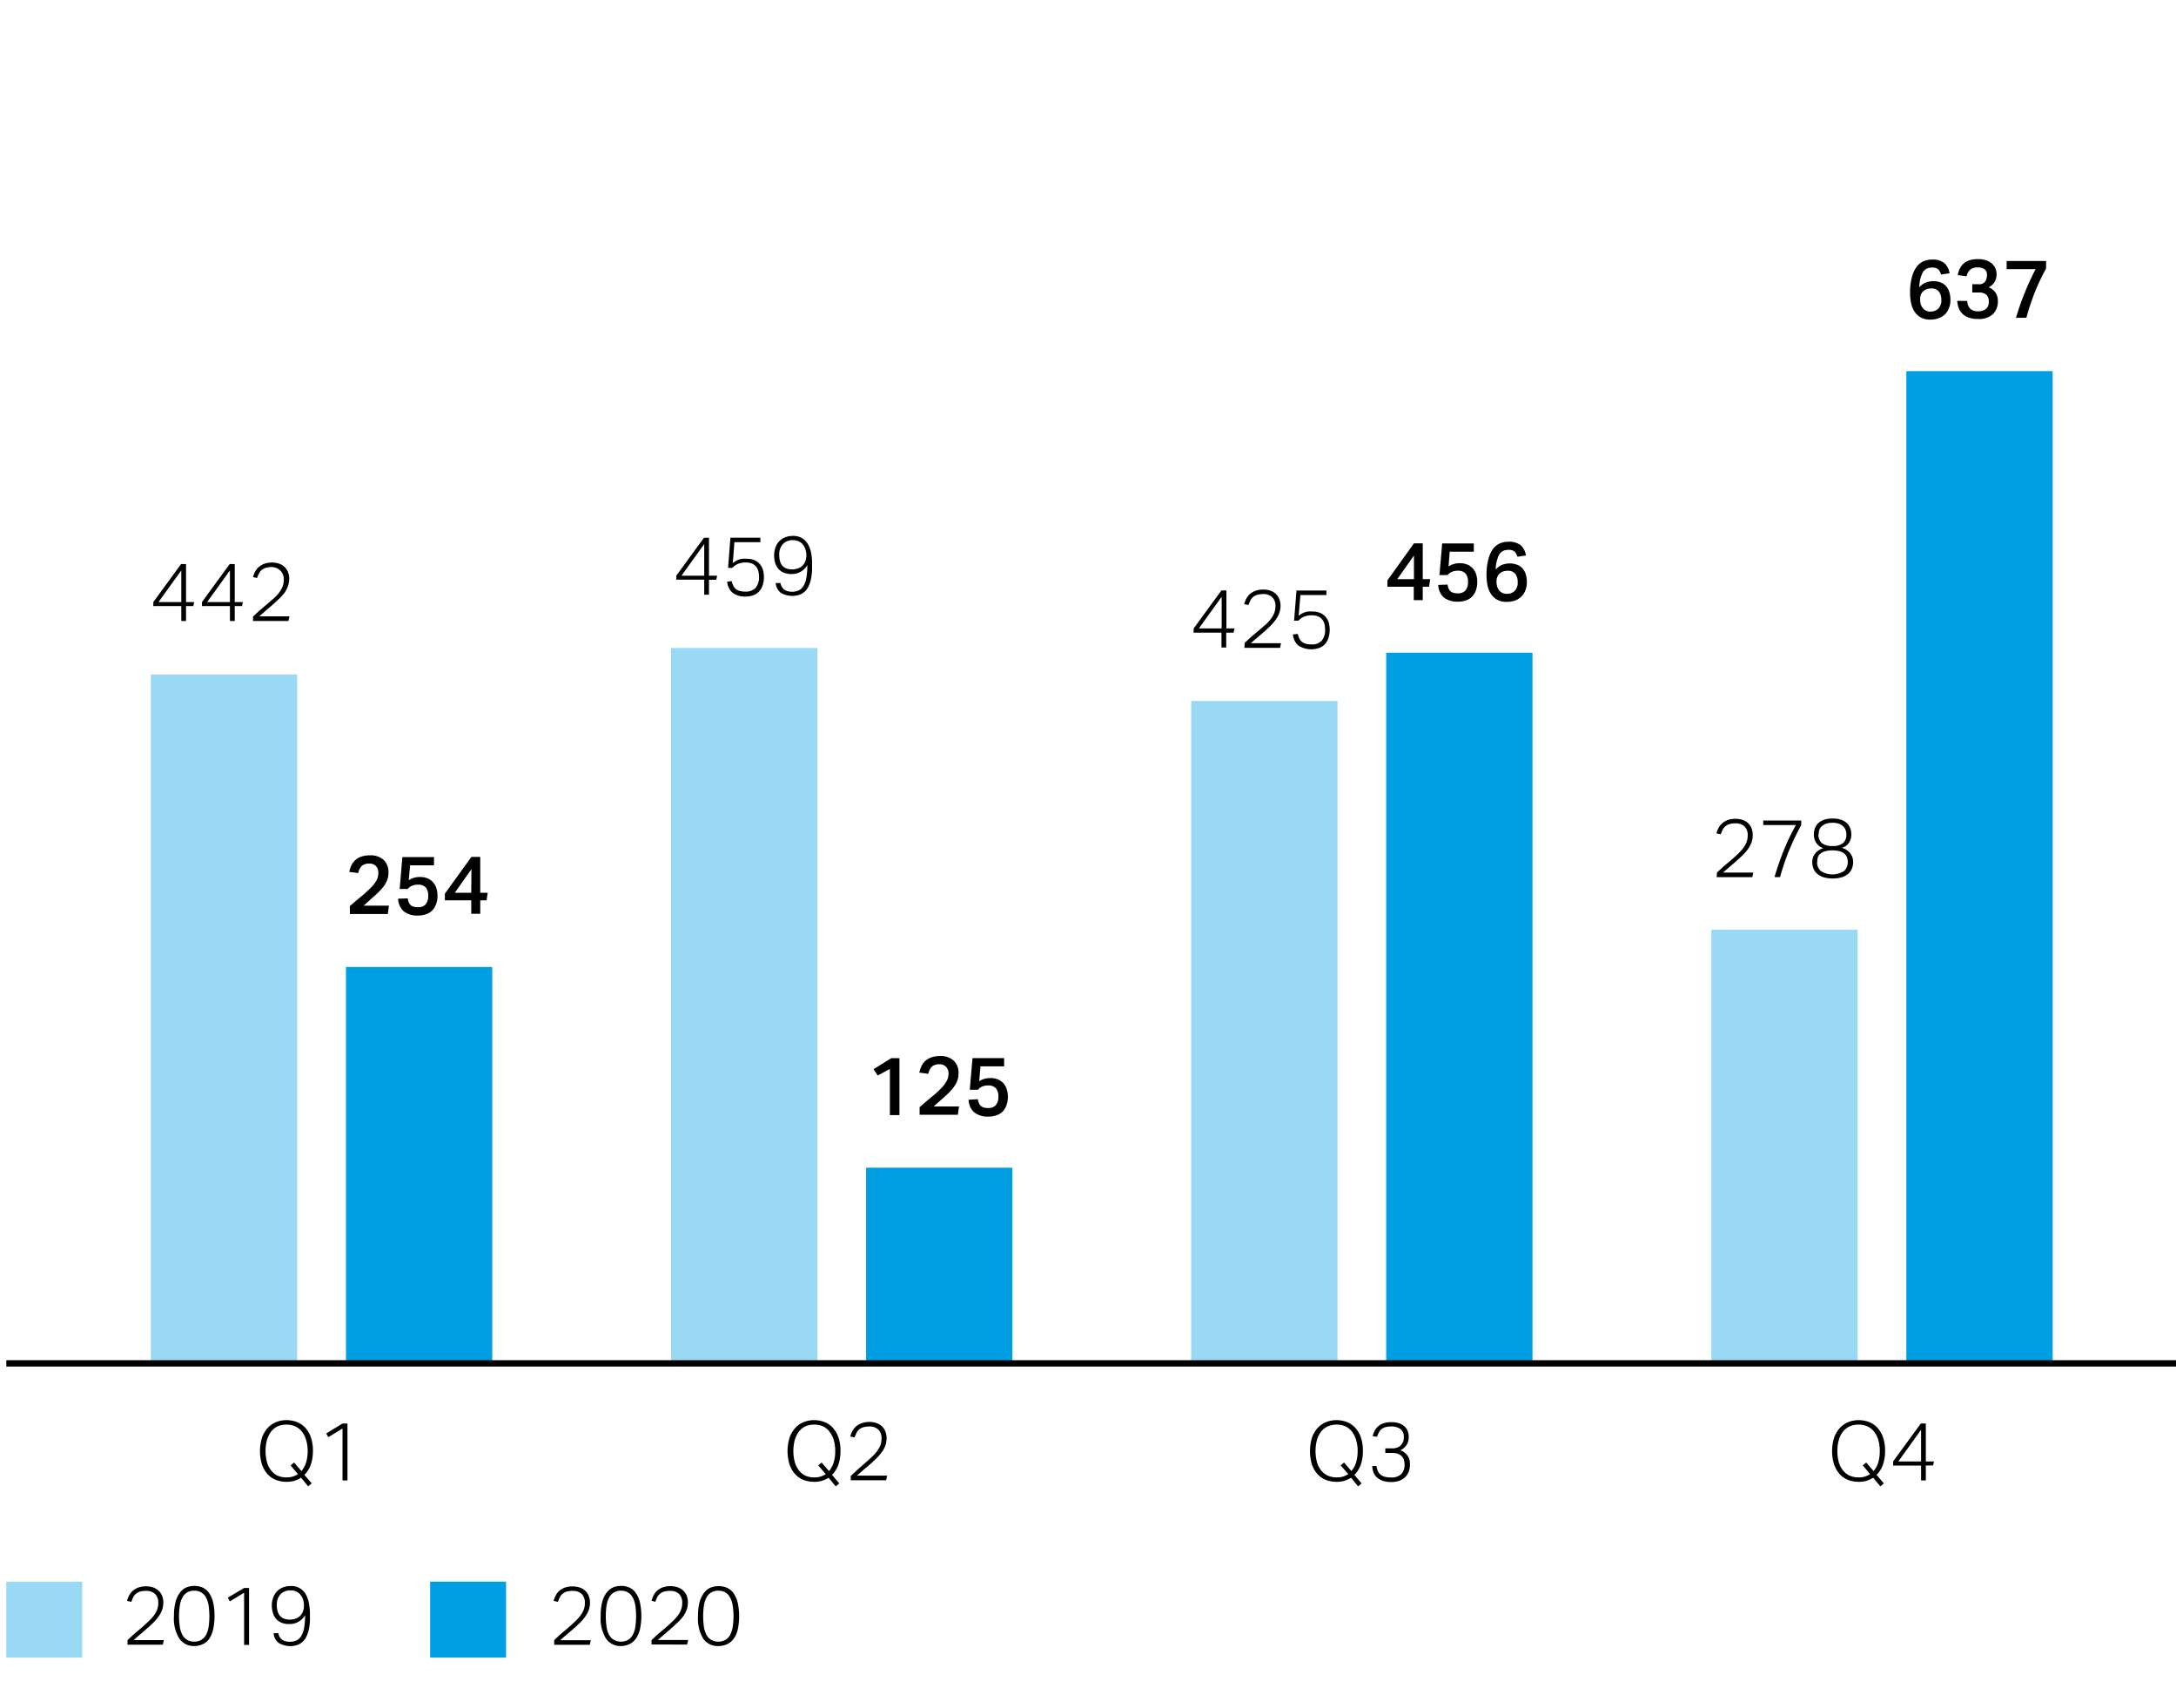 <svg xmlns="http://www.w3.org/2000/svg" width="344" height="270" viewBox="0 0 344 270"><defs><style>.cls-1{fill:none}.cls-2{fill:#99d9f4}.cls-3{fill:#009fe4}</style></defs><g id="Grafik"><path class="cls-1" d="M0 221.62a3.25 3.25 0 01-2.81-1.4 7.74 7.74 0 01-1-4.43 11.17 11.17 0 01.27-2.62 5.32 5.32 0 01.78-1.83 3.26 3.26 0 011.22-1.07 3.64 3.64 0 011.6-.34 3.58 3.58 0 011.6.34 3.08 3.08 0 011.18 1.07 5.31 5.31 0 01.75 1.83 11.78 11.78 0 01.26 2.62 11.62 11.62 0 01-.26 2.61 5.25 5.25 0 01-.76 1.82 3.07 3.07 0 01-1.21 1.06 3.67 3.67 0 01-1.62.34zm0-.86a2.49 2.49 0 001.32-.34 2.51 2.51 0 00.88-1 5 5 0 00.49-1.56 13.28 13.28 0 00.15-2.1 13.1 13.1 0 00-.15-2.08 5 5 0 00-.49-1.57 2.54 2.54 0 00-.88-1 2.4 2.4 0 00-1.32-.3 2.42 2.42 0 00-1.33.35 2.49 2.49 0 00-.89 1 5 5 0 00-.49 1.57 14.49 14.49 0 00-.14 2.08 14.67 14.67 0 00.14 2.1 5 5 0 00.49 1.56 2.46 2.46 0 00.89 1 2.5 2.5 0 001.33.29zM0 197a3.27 3.27 0 01-2.81-1.4 7.74 7.74 0 01-1-4.43 11.17 11.17 0 01.27-2.62 5.32 5.32 0 01.78-1.83 3.26 3.26 0 011.22-1.07 3.65 3.65 0 011.6-.35 3.58 3.58 0 011.6.35 3.08 3.08 0 011.18 1.07 5.31 5.31 0 01.75 1.83 11.78 11.78 0 01.26 2.62 11.62 11.62 0 01-.26 2.61 5.34 5.34 0 01-.76 1.82 3.07 3.07 0 01-1.21 1.06A3.67 3.67 0 010 197zm0-.87a2.49 2.49 0 001.32-.33 2.47 2.47 0 00.88-1 4.87 4.87 0 00.49-1.55 13.28 13.28 0 00.15-2.1 13 13 0 00-.15-2.08 5 5 0 00-.49-1.57 2.5 2.5 0 00-.88-1 2.4 2.4 0 00-1.32-.28 2.41 2.41 0 00-1.33.34 2.45 2.45 0 00-.89 1 5 5 0 00-.49 1.57 14.38 14.38 0 00-.14 2.08 14.67 14.67 0 00.14 2.1 4.87 4.87 0 00.49 1.55 2.42 2.42 0 00.89 1 2.5 2.5 0 001.33.3zM0 172.44A3.26 3.26 0 01-2.82 171a7.68 7.68 0 01-1-4.42 11.17 11.17 0 01.27-2.58 5.32 5.32 0 01.78-1.83 3.17 3.17 0 011.22-1.07 3.65 3.65 0 011.6-.35 3.58 3.58 0 011.6.35 3 3 0 011.18 1.07 5.31 5.31 0 01.75 1.83 11.78 11.78 0 01.26 2.62 11.74 11.74 0 01-.26 2.61 5.2 5.2 0 01-.76 1.77 3 3 0 01-1.21 1.06 3.67 3.67 0 01-1.61.38zm0-.87a2.4 2.4 0 001.32-.34 2.38 2.38 0 00.88-1 4.86 4.86 0 00.49-1.56 13.05 13.05 0 00.15-2.09 13 13 0 00-.15-2.08 5 5 0 00-.47-1.5 2.5 2.5 0 00-.88-1 2.4 2.4 0 00-1.34-.37 2.41 2.41 0 00-1.33.34 2.45 2.45 0 00-.89 1 5 5 0 00-.49 1.57 15.6 15.6 0 000 4.17 4.86 4.86 0 00.49 1.56 2.33 2.33 0 00.89 1 2.41 2.41 0 001.33.3zM0 147.85a3.26 3.26 0 01-2.81-1.41 7.71 7.71 0 01-1-4.43 11.23 11.23 0 01.27-2.62 5.49 5.49 0 01.78-1.83 3.35 3.35 0 011.22-1.07 3.64 3.64 0 011.6-.34 3.58 3.58 0 011.6.34 3.16 3.16 0 011.18 1.07 5.48 5.48 0 01.75 1.83 11.84 11.84 0 01.25 2.61 11.78 11.78 0 01-.26 2.62 5.28 5.28 0 01-.76 1.81 3 3 0 01-1.21 1.06 3.67 3.67 0 01-1.61.36zm0-.85a2.4 2.4 0 001.32-.34 2.44 2.44 0 00.88-1 4.86 4.86 0 00.49-1.56 13.1 13.1 0 00.15-2.1 13.1 13.1 0 00-.15-2.08 5 5 0 00-.49-1.56 2.5 2.5 0 00-.88-1A2.4 2.4 0 000 137a2.42 2.42 0 00-1.33.35 2.45 2.45 0 00-.89 1 5 5 0 00-.49 1.56 15.67 15.67 0 000 4.18 4.86 4.86 0 00.49 1.56 2.4 2.4 0 00.89 1A2.41 2.41 0 000 147zM0 123.25a3.25 3.25 0 01-2.81-1.4 7.71 7.71 0 01-1-4.43 11.17 11.17 0 01.27-2.62 5.32 5.32 0 01.77-1.8 3.26 3.26 0 011.22-1.07 3.64 3.64 0 011.6-.34 3.58 3.58 0 011.6.34A3.08 3.08 0 012.83 113a5.31 5.31 0 01.75 1.83 11.78 11.78 0 01.26 2.62 11.62 11.62 0 01-.26 2.55 5.25 5.25 0 01-.76 1.82 3 3 0 01-1.21 1.06 3.67 3.67 0 01-1.61.37zm0-.86a2.49 2.49 0 001.32-.34 2.51 2.51 0 00.88-1 5 5 0 00.49-1.56 13.28 13.28 0 00.15-2.1 13.1 13.1 0 00-.15-2.08 5 5 0 00-.49-1.57 2.54 2.54 0 00-.88-1 2.4 2.4 0 00-1.32-.3 2.42 2.42 0 00-1.33.35 2.49 2.49 0 00-.89 1 5 5 0 00-.49 1.57 14.49 14.49 0 00-.14 2.08 14.67 14.67 0 00.14 2.1 5 5 0 00.49 1.56 2.46 2.46 0 00.89 1 2.5 2.5 0 001.33.29zM0 98.66a3.27 3.27 0 01-2.81-1.4 7.74 7.74 0 01-1-4.43 11.17 11.17 0 01.27-2.62 5.32 5.32 0 01.78-1.83 3.26 3.26 0 011.22-1.07A3.65 3.65 0 01.05 87a3.58 3.58 0 011.6.35 3.08 3.08 0 011.18 1.07 5.31 5.31 0 01.75 1.83 11.78 11.78 0 01.26 2.62 11.62 11.62 0 01-.26 2.61 5.34 5.34 0 01-.76 1.82 3.07 3.07 0 01-1.21 1.06 3.67 3.67 0 01-1.61.3zm0-.87a2.49 2.49 0 001.32-.33 2.47 2.47 0 00.88-1 4.87 4.87 0 00.49-1.55 13.28 13.28 0 00.15-2.1 13 13 0 00-.15-2.08 5 5 0 00-.49-1.57 2.5 2.5 0 00-.88-1A2.4 2.4 0 000 87.85a2.41 2.41 0 00-1.33.34 2.45 2.45 0 00-.89 1 5 5 0 00-.49 1.57 14.38 14.38 0 00-.14 2.08 14.67 14.67 0 00.14 2.1 4.87 4.87 0 00.49 1.55 2.42 2.42 0 00.89 1 2.5 2.5 0 001.33.3zM0 74.07a3.26 3.26 0 01-2.81-1.41 7.68 7.68 0 01-1-4.42 11.17 11.17 0 01.27-2.62 5.32 5.32 0 01.78-1.83 3.17 3.17 0 011.22-1.07 3.65 3.65 0 011.6-.35 3.58 3.58 0 011.6.35 3 3 0 011.18 1.07 5.31 5.31 0 01.75 1.83 11.78 11.78 0 01.26 2.62 11.74 11.74 0 01-.26 2.61 5.2 5.2 0 01-.76 1.81 3 3 0 01-1.21 1.06 3.67 3.67 0 01-1.62.35zm0-.87a2.4 2.4 0 001.32-.34 2.38 2.38 0 00.88-1 4.86 4.86 0 00.49-1.56 13.05 13.05 0 00.15-2.09 13 13 0 00-.15-2.08 5 5 0 00-.49-1.57 2.5 2.5 0 00-.88-1 2.4 2.4 0 00-1.32-.3 2.41 2.41 0 00-1.33.34 2.45 2.45 0 00-.89 1 5 5 0 00-.49 1.57 15.6 15.6 0 000 4.17 4.86 4.86 0 00.49 1.56 2.33 2.33 0 00.89 1 2.41 2.41 0 001.33.3zM0 49.48a3.26 3.26 0 01-2.81-1.41 7.71 7.71 0 01-1-4.43A11.08 11.08 0 01-3.55 41a5.46 5.46 0 01.78-1.84 3.23 3.23 0 011.22-1.06 3.65 3.65 0 011.6-.35 3.58 3.58 0 011.6.35 3.05 3.05 0 011.18 1.06A5.45 5.45 0 013.58 41a11.68 11.68 0 01.26 2.61 11.78 11.78 0 01-.26 2.62 5.28 5.28 0 01-.76 1.81 3 3 0 01-1.21 1.06 3.67 3.67 0 01-1.61.38zm0-.87a2.4 2.4 0 001.32-.34 2.44 2.44 0 00.88-1 4.86 4.86 0 00.49-1.56 13.1 13.1 0 00.15-2.1 13.1 13.1 0 00-.15-2.08A5 5 0 002.22 40a2.5 2.5 0 00-.88-1A2.4 2.4 0 000 38.66a2.42 2.42 0 00-1.31.34 2.45 2.45 0 00-.89 1 5 5 0 00-.49 1.56 15.67 15.67 0 000 4.18 4.86 4.86 0 00.49 1.56 2.4 2.4 0 00.89 1 2.41 2.41 0 001.31.31zM0 24.89a3.26 3.26 0 01-2.81-1.41 7.71 7.71 0 01-1-4.43 11.23 11.23 0 01.27-2.62 5.32 5.32 0 01.78-1.83 3.26 3.26 0 011.22-1.07 3.64 3.64 0 011.6-.34 3.58 3.58 0 011.6.34 3.08 3.08 0 011.17 1.07 5.31 5.31 0 01.75 1.83 11.84 11.84 0 01.26 2.62 11.62 11.62 0 01-.26 2.61 5.25 5.25 0 01-.76 1.82 3 3 0 01-1.21 1.06 3.67 3.67 0 01-1.61.35zM0 24a2.4 2.4 0 001.32-.34 2.44 2.44 0 00.88-1 4.94 4.94 0 00.49-1.56 13.28 13.28 0 00.15-2.1 13.1 13.1 0 00-.13-2 5.09 5.09 0 00-.49-1.57 2.54 2.54 0 00-.88-1A2.4 2.4 0 000 14.07a2.42 2.42 0 00-1.33.35 2.49 2.49 0 00-.89 1A5.09 5.09 0 00-2.69 17a14.49 14.49 0 00-.14 2.08 14.67 14.67 0 00.14 2.1 4.94 4.94 0 00.49 1.56 2.4 2.4 0 00.89 1A2.41 2.41 0 000 24z"/><g><path class="cls-2" d="M23.85 106.61h23.13v108.7H23.85zM106.08 102.43h23.13v112.88h-23.13zM188.31 110.79h23.13v104.52h-23.13zM270.54 146.94h23.13v68.37h-23.13z"/><g><path class="cls-3" d="M54.69 152.84h23.13v62.46H54.69zM136.92 184.57h23.13v30.74h-23.13zM219.14 103.17h23.13v112.14h-23.13zM301.37 58.66h23.13v156.65h-23.13z"/></g></g><path stroke="#000" stroke-miterlimit="10" fill="none" d="M1 215.5h347"/></g><g id="DE"><path d="M213.59 233.57a4.06 4.06 0 01-2.31.65 4.62 4.62 0 01-1.67-.3 3.62 3.62 0 01-1.33-.92 4.51 4.51 0 01-.88-1.52 7.34 7.34 0 010-4.22 4.41 4.41 0 01.89-1.53 3.75 3.75 0 011.33-.94 4.34 4.34 0 011.66-.32 4.55 4.55 0 011.67.31 3.47 3.47 0 011.32.92 4.28 4.28 0 01.87 1.51 6.35 6.35 0 01.32 2.1 6.59 6.59 0 01-.35 2.24 4.33 4.33 0 01-1 1.57l1.14 1.34-.55.48zm-1.65-1.95l.54-.45 1.16 1.35a3.72 3.72 0 00.74-1.36 6.33 6.33 0 00.25-1.81 6 6 0 00-.23-1.69 3.87 3.87 0 00-.64-1.32 2.83 2.83 0 00-1-.86 3.23 3.23 0 00-1.43-.3 3.38 3.38 0 00-1.47.3 2.83 2.83 0 00-1.05.86 4.26 4.26 0 00-.63 1.32 6.91 6.91 0 000 3.38 3.52 3.52 0 00.63 1.32 2.93 2.93 0 001.05.86 3.38 3.38 0 001.47.3 3.07 3.07 0 001.81-.52zM217.6 231.71a3.66 3.66 0 00.21.78 1.61 1.61 0 00.41.58 1.9 1.9 0 00.68.35 3.82 3.82 0 001 .11 2.17 2.17 0 001.62-.53 2.05 2.05 0 00.52-1.51 2.36 2.36 0 00-.14-.85 1.5 1.5 0 00-.43-.58 1.83 1.83 0 00-.64-.32 3.47 3.47 0 00-.81-.09H219v-.72h1.1a1.88 1.88 0 001.34-.46 1.79 1.79 0 00.49-1.34 1.5 1.5 0 00-.53-1.25 2.4 2.4 0 00-1.47-.41 3.25 3.25 0 00-.9.11 1.88 1.88 0 00-.62.3 1.71 1.71 0 00-.41.51 4.33 4.33 0 00-.3.71l-.7-.1a3.8 3.8 0 01.29-.79 2.58 2.58 0 01.53-.71 2.65 2.65 0 01.87-.52 3.68 3.68 0 011.28-.19 3.78 3.78 0 011.22.18 2.28 2.28 0 01.85.5 1.78 1.78 0 01.49.72 2.29 2.29 0 01.17.87 2.4 2.4 0 01-.33 1.33 2.5 2.5 0 01-1 .85 2.21 2.21 0 011.53 2.24 3.31 3.31 0 01-.18 1.11 2.48 2.48 0 01-.57.88 2.72 2.72 0 01-.93.58 3.8 3.8 0 01-1.27.2 3.86 3.86 0 01-1.46-.23 2.72 2.72 0 01-.92-.6 2.23 2.23 0 01-.48-.81 3.49 3.49 0 01-.16-.87zM296.13 233.57a4 4 0 01-2.3.65 4.62 4.62 0 01-1.67-.3 3.62 3.62 0 01-1.33-.92 4.51 4.51 0 01-.88-1.52 7.12 7.12 0 010-4.22 4.41 4.41 0 01.89-1.53 3.67 3.67 0 011.33-.94 4.34 4.34 0 011.66-.32 4.55 4.55 0 011.67.31 3.47 3.47 0 011.32.92 4.28 4.28 0 01.87 1.51 6.35 6.35 0 01.32 2.1 6.59 6.59 0 01-.35 2.24 4.22 4.22 0 01-1 1.57l1.15 1.34-.55.48zm-1.65-1.95l.55-.45 1.16 1.35a3.72 3.72 0 00.74-1.36 6.35 6.35 0 00.24-1.81 6 6 0 00-.22-1.69 3.87 3.87 0 00-.64-1.32 2.83 2.83 0 00-1.05-.86 3.23 3.23 0 00-1.43-.3 3.38 3.38 0 00-1.47.3 2.83 2.83 0 00-1.05.86 3.85 3.85 0 00-.63 1.32 6.36 6.36 0 00-.21 1.69 6.87 6.87 0 00.2 1.69 3.69 3.69 0 00.64 1.32 2.93 2.93 0 001.05.86 3.38 3.38 0 001.47.3 3.07 3.07 0 001.81-.52zM299.28 231l4.38-6h.79v6h1.29l-.14.64h-1.15V234h-.75v-2.35h-4.42zm4.42 0v-5l-3.6 5zM131 233.57a4.05 4.05 0 01-2.3.65 4.55 4.55 0 01-1.67-.3 3.65 3.65 0 01-1.34-.92 4.33 4.33 0 01-.87-1.52 7.12 7.12 0 010-4.22 4.24 4.24 0 01.88-1.53 3.75 3.75 0 011.33-.94 4.36 4.36 0 011.67-.32 4.54 4.54 0 011.66.31 3.47 3.47 0 011.32.92 4.28 4.28 0 01.87 1.51 6.35 6.35 0 01.32 2.1 6.85 6.85 0 01-.34 2.24 4.35 4.35 0 01-1 1.57l1.14 1.34-.55.48zm-1.65-1.95l.54-.45 1.16 1.35a3.58 3.58 0 00.74-1.36 6 6 0 00.25-1.81 6.35 6.35 0 00-.22-1.69 4.07 4.07 0 00-.65-1.32 2.88 2.88 0 00-1-.86 3.3 3.3 0 00-1.43-.3 3.4 3.4 0 00-1.48.3 2.83 2.83 0 00-1 .86 4.26 4.26 0 00-.63 1.32 6.91 6.91 0 000 3.38 3.85 3.85 0 00.63 1.32 2.93 2.93 0 001 .86 3.4 3.4 0 001.48.3 3.06 3.06 0 001.8-.52zM134.5 233.29l1-.93 1.19-1.05c.45-.38.83-.73 1.17-1.05a6.91 6.91 0 00.83-.94 3.74 3.74 0 00.5-.91 3 3 0 00.17-1 1.9 1.9 0 00-.51-1.45 2 2 0 00-1.44-.49 3.13 3.13 0 00-.94.13 1.83 1.83 0 00-.65.34 1.79 1.79 0 00-.42.55 4.58 4.58 0 00-.29.71l-.69-.14a4.14 4.14 0 01.31-.82 2.68 2.68 0 01.56-.74 2.72 2.72 0 01.88-.53 3.43 3.43 0 011.28-.21 3.15 3.15 0 011.15.19 2.27 2.27 0 01.86.53 2.3 2.3 0 01.52.81 2.84 2.84 0 01.18 1 3.54 3.54 0 01-.18 1.14 4 4 0 01-.55 1.06 8.74 8.74 0 01-.94 1.09c-.38.37-.83.78-1.35 1.22-.27.22-.56.46-.85.72l-.83.72h4.78l-.15.73h-5.59zM47.6 233.57a4.06 4.06 0 01-2.31.65 4.62 4.62 0 01-1.67-.3 3.62 3.62 0 01-1.33-.92 4.51 4.51 0 01-.88-1.52 7.34 7.34 0 010-4.22 4.41 4.41 0 01.89-1.53 3.75 3.75 0 011.33-.94 4.34 4.34 0 011.66-.32 4.55 4.55 0 011.67.31 3.47 3.47 0 011.32.92 4.28 4.28 0 01.87 1.51 6.35 6.35 0 01.32 2.1 6.59 6.59 0 01-.35 2.24 4.22 4.22 0 01-1 1.57l1.15 1.34-.55.48zm-1.66-1.95l.55-.45 1.16 1.35a3.72 3.72 0 00.74-1.36 6.33 6.33 0 00.25-1.81 6 6 0 00-.23-1.69 3.87 3.87 0 00-.64-1.32 2.83 2.83 0 00-1.05-.86 3.23 3.23 0 00-1.43-.3 3.38 3.38 0 00-1.47.3 2.83 2.83 0 00-1 .86 4.26 4.26 0 00-.63 1.32 6.91 6.91 0 000 3.38 3.52 3.52 0 00.63 1.32 2.93 2.93 0 001 .86 3.38 3.38 0 001.47.3 3.07 3.07 0 001.81-.52zM54.15 225.8l-2.25 1.36-.33-.58 2.58-1.58h.78v9h-.78zM87.61 259.24l1-.93 1.19-1c.44-.39.83-.74 1.16-1.06a7.53 7.53 0 00.83-.93 3.79 3.79 0 00.5-.92 2.71 2.71 0 00.17-1 1.92 1.92 0 00-.51-1.46 2 2 0 00-1.44-.48 3.16 3.16 0 00-.94.12 1.71 1.71 0 00-.64.35 1.63 1.63 0 00-.43.54 6 6 0 00-.29.72l-.69-.15a4.07 4.07 0 01.31-.81 2.72 2.72 0 01.56-.75 3 3 0 01.88-.53 3.82 3.82 0 012.44 0 2.27 2.27 0 011.38 1.35 2.79 2.79 0 01.18 1 3.6 3.6 0 01-.18 1.15 4.47 4.47 0 01-.56 1.05 6.94 6.94 0 01-.94 1.09c-.38.37-.83.78-1.35 1.22l-.85.72-.83.73h4.84l-.16.72h-5.63zM98.17 260.18A2.77 2.77 0 0195.8 259a6.07 6.07 0 01-.84-3.58 8.8 8.8 0 01.22-2.12 4.13 4.13 0 01.66-1.48 2.67 2.67 0 011-.87 3.29 3.29 0 011.35-.28 3.18 3.18 0 011.34.28 2.52 2.52 0 011 .87 4.3 4.3 0 01.64 1.48 10.28 10.28 0 010 4.23 4.33 4.33 0 01-.64 1.47 2.62 2.62 0 01-1 .86 3.35 3.35 0 01-1.36.32zm0-.7a2.16 2.16 0 001.12-.28 2.06 2.06 0 00.74-.78 4 4 0 00.41-1.27 12 12 0 000-3.38 3.89 3.89 0 00-.41-1.26 2 2 0 00-1.86-1.08 2.09 2.09 0 00-1.12.28 2 2 0 00-.75.8 3.89 3.89 0 00-.41 1.26 12 12 0 000 3.38 4 4 0 00.41 1.27 2 2 0 00.75.78 2.19 2.19 0 001.14.28zM103 259.24l1-.93 1.19-1c.44-.39.83-.74 1.16-1.06a6.79 6.79 0 00.83-.93 3.48 3.48 0 00.5-.92 2.71 2.71 0 00.17-1 2 2 0 00-.5-1.46 2 2 0 00-1.45-.48 3.21 3.21 0 00-.94.12 1.79 1.79 0 00-.64.35 1.63 1.63 0 00-.43.54c-.1.22-.2.46-.29.72l-.6-.19a4.12 4.12 0 01.32-.81 2.5 2.5 0 01.55-.75 3 3 0 01.88-.53 3.82 3.82 0 012.44 0 2.51 2.51 0 01.85.53 2.37 2.37 0 01.53.82 2.79 2.79 0 01.18 1 3.6 3.6 0 01-.18 1.15 4.42 4.42 0 01-.55 1.05 7.62 7.62 0 01-1 1.09c-.38.37-.83.78-1.35 1.22l-.84.72-.84.73h4.79l-.16.72H103zM113.56 260.18a2.78 2.78 0 01-2.37-1.14 6.07 6.07 0 01-.84-3.58 8.8 8.8 0 01.22-2.12 4.5 4.5 0 01.66-1.48 2.75 2.75 0 011-.87 3.33 3.33 0 011.35-.28 3.26 3.26 0 011.42.29 2.67 2.67 0 011 .87 4.49 4.49 0 01.63 1.48 10.28 10.28 0 010 4.23A4.33 4.33 0 01116 259a2.62 2.62 0 01-1 .86 3.32 3.32 0 01-1.44.32zm0-.7a2.14 2.14 0 001.12-.28 2 2 0 00.74-.78 4 4 0 00.41-1.27 11.05 11.05 0 000-3.38 3.89 3.89 0 00-.41-1.26 2 2 0 00-.74-.8 2 2 0 00-1.12-.28 2.09 2.09 0 00-1.12.28 2 2 0 00-.75.8 4.15 4.15 0 00-.41 1.26 12 12 0 000 3.38 4.21 4.21 0 00.41 1.27 2 2 0 00.75.78 2.19 2.19 0 001.14.28zM20.16 259.24l1-.93 1.19-1c.44-.39.83-.74 1.16-1.06a6.91 6.91 0 00.84-.93 4.17 4.17 0 00.5-.92 2.94 2.94 0 00.17-1 1.92 1.92 0 00-.51-1.46 2 2 0 00-1.44-.48 3.23 3.23 0 00-.95.12 1.79 1.79 0 00-.64.35 1.74 1.74 0 00-.42.54 4.7 4.7 0 00-.29.72l-.69-.15a4.07 4.07 0 01.31-.81 2.54 2.54 0 01.56-.75 2.85 2.85 0 01.87-.53 3.52 3.52 0 011.29-.21 3.42 3.42 0 011.15.19 2.51 2.51 0 01.85.53 2.37 2.37 0 01.53.82 2.79 2.79 0 01.18 1 3.6 3.6 0 01-.18 1.15 4.08 4.08 0 01-.55 1.05 7.51 7.51 0 01-.94 1.09c-.39.37-.84.78-1.36 1.22l-.84.72-.83.73h4.78l-.16.72h-5.58zM30.71 260.18a2.77 2.77 0 01-2.36-1.18 6 6 0 01-.85-3.58 8.76 8.76 0 01.23-2.12 4.3 4.3 0 01.65-1.48 2.7 2.7 0 011-.87 3.37 3.37 0 012.69 0 2.59 2.59 0 011 .87 4.49 4.49 0 01.63 1.48 10.28 10.28 0 010 4.23 4.33 4.33 0 01-.6 1.47 2.49 2.49 0 01-1 .86 3.32 3.32 0 01-1.39.32zm0-.7a2.12 2.12 0 001.11-.28 2 2 0 00.75-.78 4.21 4.21 0 00.41-1.27 12 12 0 000-3.38 4.15 4.15 0 00-.41-1.26 2 2 0 00-.75-.8 2 2 0 00-1.11-.28 2.11 2.11 0 00-1.13.28 2 2 0 00-.74.8 3.66 3.66 0 00-.41 1.26 11 11 0 000 3.38 3.72 3.72 0 00.41 1.27 2 2 0 00.74.78 2.2 2.2 0 001.16.28zM38.59 251.75l-2.25 1.37-.32-.59 2.57-1.53h.78v9h-.78zM44 258.14a1.58 1.58 0 00.63 1.06 2.21 2.21 0 001.24.3 2.44 2.44 0 001-.21 1.76 1.76 0 00.75-.69 3.86 3.86 0 00.46-1.3 11.42 11.42 0 00.15-2 2.8 2.8 0 01-2.53 1.4 2.86 2.86 0 01-1.28-.25 2.21 2.21 0 01-.84-.65 2.63 2.63 0 01-.46-.95 4 4 0 01-.15-1.1 3.23 3.23 0 01.22-1.22 2.7 2.7 0 01.6-1 2.8 2.8 0 01.94-.62 3.36 3.36 0 011.22-.22 2.59 2.59 0 012.42 1.37 4.59 4.59 0 01.47 1.38A8.8 8.8 0 0149 255v1.11a9.09 9.09 0 01-.12 1.17 6.49 6.49 0 01-.3 1.09 3.09 3.09 0 01-.55.93 2.4 2.4 0 01-.87.65 3.53 3.53 0 01-3.09-.26 2.07 2.07 0 01-.81-1.54zm1.82-2.14a2.71 2.71 0 00.86-.13 2 2 0 00.72-.42 2 2 0 00.48-.7 2.7 2.7 0 00.17-1 3.19 3.19 0 00-.12-.86 2.36 2.36 0 00-.38-.76 1.93 1.93 0 00-1.58-.75 2.14 2.14 0 00-1.63.62 2.42 2.42 0 00-.58 1.69 4.18 4.18 0 00.1.89 2.09 2.09 0 00.33.74 1.63 1.63 0 00.63.49 2.45 2.45 0 001 .19z"/><path class="cls-2" d="M1 250h12v12H1z"/><path class="cls-3" d="M68 250h12v12H68z"/><g><path d="M24.24 95.16l4.38-6h.79v6h1.29l-.14.64h-1.15v2.35h-.75V95.8h-4.42zm4.42 0v-5l-3.6 5zM31.93 95.16l4.38-6h.8v6h1.29l-.15.64h-1.14v2.35h-.76V95.8h-4.42zm4.42 0v-5l-3.6 5zM40 97.45l1-.93 1.19-1c.44-.38.83-.73 1.16-1a7 7 0 00.84-.94 4.11 4.11 0 00.5-.91 3 3 0 00.17-1 1.9 1.9 0 00-.51-1.45 2 2 0 00-1.35-.59 3.2 3.2 0 00-1 .13 2 2 0 00-.64.34 1.65 1.65 0 00-.42.55 5.83 5.83 0 00-.3.71l-.64-.14a3.6 3.6 0 01.31-.82 2.5 2.5 0 01.56-.74 2.67 2.67 0 01.87-.53 3.47 3.47 0 011.26-.21 3.21 3.21 0 011.16.19 2.23 2.23 0 01.85.53 2.32 2.32 0 01.53.81 2.84 2.84 0 01.18 1 3.49 3.49 0 01-.18 1.14 4.3 4.3 0 01-.54 1.08 8.11 8.11 0 01-1 1.09c-.38.37-.83.78-1.35 1.22q-.41.33-.84.72l-.83.72h4.78l-.16.73H40z"/></g><g><path d="M55.25 143.27c.66-.58 1.27-1.1 1.83-1.55s1-.89 1.44-1.29a6.38 6.38 0 00.95-1.18 2.44 2.44 0 00.34-1.27 1.49 1.49 0 00-.38-1.09 1.39 1.39 0 00-1-.39 1.79 1.79 0 00-1.2.34 2.15 2.15 0 00-.6 1.16l-1.42-.19a5.58 5.58 0 01.33-1 2.55 2.55 0 01.6-.83 2.8 2.8 0 01.95-.57 4 4 0 011.37-.21 3 3 0 012.2.73 2.61 2.61 0 01.75 2 3.17 3.17 0 01-.28 1.37 4.92 4.92 0 01-.79 1.19 12 12 0 01-1.24 1.21c-.48.42-1 .91-1.61 1.45h4l-.18 1.32h-6v-1.16zM64.46 142a2.25 2.25 0 00.16.62 1.23 1.23 0 00.3.44 1.11 1.11 0 00.48.26 2.84 2.84 0 00.71.08 1.54 1.54 0 001.16-.43 2 2 0 00.42-1.41 1.88 1.88 0 00-.39-1.29 1.58 1.58 0 00-1.22-.44 2.43 2.43 0 00-.94.17 2.17 2.17 0 00-.7.52h-1.26l.43-5.05h5v1.3h-3.78l-.21 2.36a2.93 2.93 0 01.82-.38 3.22 3.22 0 01.93-.13 3 3 0 011.3.25 2.41 2.41 0 01.86.67 2.57 2.57 0 01.48.93 3.88 3.88 0 01.15 1.06 3.72 3.72 0 01-.23 1.41 2.59 2.59 0 01-.63 1 2.44 2.44 0 01-1 .58 3.58 3.58 0 01-1.19.19 3.48 3.48 0 01-2.28-.66 2.75 2.75 0 01-.89-2zM74.53 135.44h1.39v5.67h1.18l-.18 1.2h-1v2.12H74.5v-2.12h-4.17v-1.06zm0 1.94l-2.63 3.73h2.6z"/></g><g><path d="M106.91 91l4.38-6h.79v6h1.29l-.14.64h-1.15V94h-.75v-2.38h-4.42zm4.42 0v-5l-3.6 5zM115.68 91.85a3.13 3.13 0 00.25.75 1.53 1.53 0 00.42.52 2 2 0 00.64.3 3.81 3.81 0 00.89.09 2.07 2.07 0 001.55-.57 2.55 2.55 0 00.56-1.81 3.45 3.45 0 00-.11-.87 2 2 0 00-.36-.71 1.69 1.69 0 00-.64-.47 2.53 2.53 0 00-1-.17 3.24 3.24 0 00-1.18.2 2.62 2.62 0 00-.93.65h-.67l.37-4.77h4.74v.71h-4.11l-.25 3.3a5.53 5.53 0 01.46-.32 3.12 3.12 0 01.49-.23 2.78 2.78 0 01.55-.13 4.65 4.65 0 01.69 0 3.08 3.08 0 011.24.23 2.3 2.3 0 01.84.62 2.46 2.46 0 01.49.9 3.9 3.9 0 01.16 1.1 4.13 4.13 0 01-.2 1.33 2.67 2.67 0 01-.58 1 2.43 2.43 0 01-.91.59 3.29 3.29 0 01-1.2.2 3.15 3.15 0 01-2.07-.6 2.53 2.53 0 01-.85-1.75zM123.39 92.16a1.65 1.65 0 00.63 1.07 2.24 2.24 0 001.25.3 2.4 2.4 0 001-.21 1.73 1.73 0 00.75-.7 3.51 3.51 0 00.46-1.3 11.34 11.34 0 00.15-2 2.79 2.79 0 01-2.52 1.41 3 3 0 01-1.29-.25 2.23 2.23 0 01-.84-.66 2.5 2.5 0 01-.46-.94 4.07 4.07 0 01-.14-1.11 3.47 3.47 0 01.21-1.22 2.66 2.66 0 01.6-1 2.75 2.75 0 01.94-.62 3.16 3.16 0 011.22-.22 2.64 2.64 0 011.49.38 2.82 2.82 0 01.93 1 4.33 4.33 0 01.47 1.38 8 8 0 01.14 1.54v1.11a9 9 0 01-.13 1.16 5.11 5.11 0 01-.3 1.1 3.07 3.07 0 01-.54.93 2.46 2.46 0 01-.87.64 3.59 3.59 0 01-3.1-.25 2.16 2.16 0 01-.81-1.55zm1.85-2.16a2.72 2.72 0 00.86-.14 2 2 0 00.72-.41 2.08 2.08 0 00.48-.7 2.59 2.59 0 00.18-1 3.07 3.07 0 00-.13-.85 2.26 2.26 0 00-.38-.76 1.75 1.75 0 00-.65-.55 1.92 1.92 0 00-.92-.21 2.12 2.12 0 00-1.64.63 2.4 2.4 0 00-.57 1.69 4.26 4.26 0 00.09.89 2 2 0 00.33.73 1.65 1.65 0 00.63.5 2.45 2.45 0 001 .18z"/></g><g><path d="M138.75 170l-.65-1 2.79-1.74h1.3v9h-1.51v-7.3zM145.38 175q1-.87 1.83-1.56a17.9 17.9 0 001.44-1.28 6 6 0 00.95-1.19 2.39 2.39 0 00.35-1.26 1.48 1.48 0 00-.39-1.09 1.39 1.39 0 00-1-.4 1.82 1.82 0 00-1.21.35 2.15 2.15 0 00-.6 1.16l-1.42-.19a5.58 5.58 0 01.33-1 2.89 2.89 0 01.6-.83 2.8 2.8 0 01.95-.57 4 4 0 011.37-.22 3 3 0 012.2.74 2.61 2.61 0 01.75 2 3.21 3.21 0 01-.28 1.38 4.92 4.92 0 01-.79 1.19 12.9 12.9 0 01-1.23 1.21c-.48.42-1 .9-1.62 1.45h4l-.18 1.31h-6.05V175zM154.59 173.74a2.46 2.46 0 00.16.61 1.19 1.19 0 00.3.45 1.38 1.38 0 00.48.26 2.9 2.9 0 00.71.08 1.54 1.54 0 001.16-.43 2 2 0 00.43-1.42 1.87 1.87 0 00-.4-1.28 1.55 1.55 0 00-1.22-.44 2.21 2.21 0 00-.93.17 2.17 2.17 0 00-.7.51h-1.27l.43-5h5v1.3H155l-.2 2.35a2.72 2.72 0 01.81-.37 3.22 3.22 0 01.93-.13 3 3 0 011.3.25 2.5 2.5 0 01.86.66 2.7 2.7 0 01.48.94 3.82 3.82 0 01.15 1.06 4 4 0 01-.22 1.41 2.81 2.81 0 01-.63 1 2.6 2.6 0 01-1 .58 3.8 3.8 0 01-1.19.19 3.43 3.43 0 01-2.27-.66 2.77 2.77 0 01-.9-2z"/></g><g><path d="M188.71 99.33l4.38-6h.79v6h1.29l-.17.67h-1.15v2.35h-.75V100h-4.42zm4.42 0v-5l-3.6 5zM196.77 101.62l1-.93 1.19-1c.45-.38.83-.73 1.17-1a6.91 6.91 0 00.83-.94 3.74 3.74 0 00.5-.91 3 3 0 00.17-1 1.9 1.9 0 00-.51-1.45 2 2 0 00-1.44-.49 3.13 3.13 0 00-.94.13 2 2 0 00-.65.34 1.79 1.79 0 00-.42.55 4.58 4.58 0 00-.29.71l-.69-.14a4.14 4.14 0 01.31-.82 2.68 2.68 0 01.56-.74 2.72 2.72 0 01.88-.53 3.47 3.47 0 011.28-.21 3.25 3.25 0 011.16.19 2.24 2.24 0 011.37 1.34 2.85 2.85 0 01.19 1 3.49 3.49 0 01-.19 1.14 4 4 0 01-.55 1.06 8.74 8.74 0 01-.94 1.09c-.38.37-.83.78-1.35 1.22l-.85.72-.83.72h4.78l-.15.73h-5.63zM205.18 100.2a2.64 2.64 0 00.25.75 1.42 1.42 0 00.42.52 2 2 0 00.64.3 3.75 3.75 0 00.89.09 2 2 0 001.54-.57 2.49 2.49 0 00.56-1.8 3.08 3.08 0 00-.11-.88 1.77 1.77 0 00-.36-.71 1.55 1.55 0 00-.64-.47 2.44 2.44 0 00-1-.17 3.29 3.29 0 00-1.19.2 2.59 2.59 0 00-.92.65h-.68l.38-4.77h4.73v.71h-4.11l-.28 3.29a4.25 4.25 0 01.46-.32 3.54 3.54 0 01.48-.23 3 3 0 01.55-.13 4.65 4.65 0 01.69 0 3 3 0 011.24.23 2.26 2.26 0 01.85.62 2.62 2.62 0 01.49.9 4.33 4.33 0 01-.05 2.43 2.54 2.54 0 01-.58 1 2.35 2.35 0 01-.91.59 3.81 3.81 0 01-3.27-.4 2.57 2.57 0 01-.85-1.75z"/></g><g><path d="M223.53 85.88h1.39v5.66h1.18l-.18 1.2h-1v2.12h-1.42v-2.12h-4.17v-1zm0 1.93l-2.64 3.73h2.64zM228.84 92.4a2.53 2.53 0 00.16.6 1.15 1.15 0 00.3.44 1.11 1.11 0 00.48.26 2.41 2.41 0 00.71.09 1.54 1.54 0 001.16-.44 2 2 0 00.42-1.41 1.91 1.91 0 00-.39-1.29 1.58 1.58 0 00-1.22-.44 2.25 2.25 0 00-.94.18 2 2 0 00-.7.51h-1.26l.43-5h5v1.3h-3.81l-.18 2.33a2.93 2.93 0 01.82-.38 3.22 3.22 0 01.93-.13 3.17 3.17 0 011.3.25 2.41 2.41 0 01.86.67 2.57 2.57 0 01.48.93 3.88 3.88 0 01.15 1.06 3.72 3.72 0 01-.23 1.41 2.63 2.63 0 01-.63 1 2.42 2.42 0 01-.95.57 3.58 3.58 0 01-1.19.19 3.54 3.54 0 01-2.28-.65 2.79 2.79 0 01-.89-2zM239.84 87.86l-.17-.37a1.18 1.18 0 00-.2-.27 1.12 1.12 0 00-.28-.18 1.24 1.24 0 00-.37-.11 1.76 1.76 0 00-.61 0 1.5 1.5 0 00-1.27.85 5.38 5.38 0 00-.48 2.25 2.56 2.56 0 01.95-.73 3.38 3.38 0 011.24-.24 3.14 3.14 0 011.2.21 2.07 2.07 0 01.85.59 2.52 2.52 0 01.51.94 4.18 4.18 0 01.17 1.22 3.43 3.43 0 01-.25 1.33 2.62 2.62 0 01-.68 1 2.79 2.79 0 01-1 .59 3.78 3.78 0 01-1.23.19 3 3 0 01-1.59-.37 2.87 2.87 0 01-1-1 3.93 3.93 0 01-.49-1.33A8 8 0 01235 91a10 10 0 01.27-2.52 4.9 4.9 0 01.73-1.68 2.75 2.75 0 011.1-.9 3.39 3.39 0 011.35-.27 3 3 0 011.93.53 2.69 2.69 0 01.85 1.64l-1.33.2zm-1.62 6a1.69 1.69 0 001.23-.46 1.84 1.84 0 00.48-1.38 2.13 2.13 0 00-.37-1.3 1.44 1.44 0 00-1.24-.5 2.28 2.28 0 00-.7.11 1.52 1.52 0 00-.57.35 1.56 1.56 0 00-.37.58 2.06 2.06 0 00-.09.81 2.25 2.25 0 00.11.68 1.94 1.94 0 00.3.57 1.51 1.51 0 001.22.54z"/></g><g><path d="M271.43 137.92l1-.93 1.19-1c.45-.38.83-.74 1.17-1.06a7.53 7.53 0 00.83-.93 3.79 3.79 0 00.5-.92 2.94 2.94 0 00.17-1 1.92 1.92 0 00-.51-1.46 2 2 0 00-1.44-.48 3.16 3.16 0 00-.94.12 2 2 0 00-.65.35 1.87 1.87 0 00-.42.54 4.7 4.7 0 00-.29.72l-.69-.14a3.92 3.92 0 01.31-.82 2.54 2.54 0 01.56-.74 2.73 2.73 0 01.88-.54 3.48 3.48 0 011.28-.2 3.39 3.39 0 011.15.18 2.43 2.43 0 01.86.54 2.3 2.3 0 01.52.81 2.79 2.79 0 01.18 1 3.6 3.6 0 01-.18 1.15 4.14 4.14 0 01-.55 1.06 8 8 0 01-.94 1.08c-.38.37-.83.78-1.35 1.22l-.85.73-.83.72h4.78l-.15.73h-5.63zM280.53 138.63c.42-1.44.91-2.85 1.46-4.22a37.28 37.28 0 011.92-4h-5.16v-.72h6v.72a42.43 42.43 0 00-1.91 4 35.64 35.64 0 00-1.43 4.23zM288.26 134.06a1.8 1.8 0 01-.55-.25 2 2 0 01-.48-.45 2.3 2.3 0 01-.35-.64 2.63 2.63 0 01-.13-.83 2.67 2.67 0 01.18-1 2.16 2.16 0 01.53-.79 2.65 2.65 0 01.92-.53 4.08 4.08 0 011.34-.19 4 4 0 011.32.19 2.56 2.56 0 01.92.53 1.94 1.94 0 01.53.79 2.67 2.67 0 01.18 1 2.37 2.37 0 01-.13.83 2.3 2.3 0 01-.34.62 1.77 1.77 0 01-.48.43 2 2 0 01-.55.24 2.92 2.92 0 01.56.22 2.8 2.8 0 01.58.43 2.5 2.5 0 01.46.66 2.25 2.25 0 01.19.94 2.61 2.61 0 01-.21 1.06 2.1 2.1 0 01-.6.82 2.77 2.77 0 01-1 .53 5.4 5.4 0 01-2.84 0 2.74 2.74 0 01-1-.53 2.13 2.13 0 01-.61-.82 2.78 2.78 0 01-.2-1.06 2 2 0 01.19-.92 2.53 2.53 0 01.47-.66 2.13 2.13 0 01.59-.42 2.83 2.83 0 01.51-.2zm-1 2.21a1.82 1.82 0 00.58 1.4 3.42 3.42 0 003.69 0 1.85 1.85 0 00.58-1.4 2.06 2.06 0 00-.13-.76 1.32 1.32 0 00-.41-.58 2.06 2.06 0 00-.74-.38 4.75 4.75 0 00-2.29 0 2 2 0 00-.75.38 1.32 1.32 0 00-.41.58 2.29 2.29 0 00-.09.76zm.22-4.38a1.71 1.71 0 00.53 1.37 2.54 2.54 0 001.68.46 2.49 2.49 0 001.67-.46 1.71 1.71 0 00.53-1.37 2.08 2.08 0 00-.13-.71 1.49 1.49 0 00-.39-.58 1.9 1.9 0 00-.68-.41 3.26 3.26 0 00-1-.14 3.33 3.33 0 00-1 .14 2 2 0 00-.69.41 1.49 1.49 0 00-.39.58 2.08 2.08 0 00-.1.71z"/></g><g><path d="M306.81 43.24a3.43 3.43 0 00-.18-.38 1.06 1.06 0 00-.2-.26.8.8 0 00-.27-.18 1.31 1.31 0 00-.38-.11 2 2 0 00-.61 0 1.5 1.5 0 00-1.26.86 5.09 5.09 0 00-.48 2.25 2.53 2.53 0 01.94-.73 3.38 3.38 0 011.24-.25 3.14 3.14 0 011.2.21 2.12 2.12 0 01.85.6 2.44 2.44 0 01.51.94 4.18 4.18 0 01.17 1.22 3.25 3.25 0 01-.25 1.33 2.71 2.71 0 01-.67 1 2.86 2.86 0 01-1 .58 3.84 3.84 0 01-1.24.2 3 3 0 01-1.59-.38 2.84 2.84 0 01-1-1 4.21 4.21 0 01-.49-1.34 7.89 7.89 0 01-.14-1.44 9.53 9.53 0 01.28-2.52 4.71 4.71 0 01.74-1.64 2.68 2.68 0 011.1-.9 3.34 3.34 0 011.34-.27 2.94 2.94 0 011.93.53 2.67 2.67 0 01.85 1.64l-1.36.19zm-1.63 6a1.71 1.71 0 001.24-.46 1.85 1.85 0 00.48-1.39 2.17 2.17 0 00-.37-1.29 1.46 1.46 0 00-1.24-.5 2.3 2.3 0 00-.71.11 1.43 1.43 0 00-.56.35 1.41 1.41 0 00-.37.57 1.77 1.77 0 00-.09.82 2.13 2.13 0 00.1.67 1.57 1.57 0 00.31.57 1.41 1.41 0 00.5.4 1.55 1.55 0 00.71.17zM311 47.57a1.89 1.89 0 00.49 1.25 1.77 1.77 0 001.26.38 1.86 1.86 0 001.21-.37 1.4 1.4 0 00.44-1.16 1.32 1.32 0 00-.41-1.1 1.81 1.81 0 00-1.2-.34h-1v-1.31h1a1.12 1.12 0 001.27-1 1.5 1.5 0 00.05-.65 1 1 0 00-.45-.76 1.8 1.8 0 00-1-.24 1.78 1.78 0 00-1.17.33 2 2 0 00-.59 1.07l-1.41-.19a4.33 4.33 0 01.32-1 2.52 2.52 0 01.59-.79 2.65 2.65 0 01.93-.54 4.11 4.11 0 011.35-.19 4 4 0 011.31.19 2.64 2.64 0 01.92.52 2.17 2.17 0 01.54.75 2.34 2.34 0 01.18.91 2.18 2.18 0 01-1.25 2.08 2.34 2.34 0 011.12.89 2.49 2.49 0 01.34 1.27 2.79 2.79 0 01-.79 2.09 3.27 3.27 0 01-2.36.76 4.17 4.17 0 01-1.56-.26 2.64 2.64 0 01-1-.68 2.62 2.62 0 01-.53-.93 4.23 4.23 0 01-.19-1zM318.7 50.24a43.66 43.66 0 013.1-7.69h-4.57v-1.3h6.23v1.19a35 35 0 00-1.79 3.78 37.86 37.86 0 00-1.32 4z"/></g></g></svg>